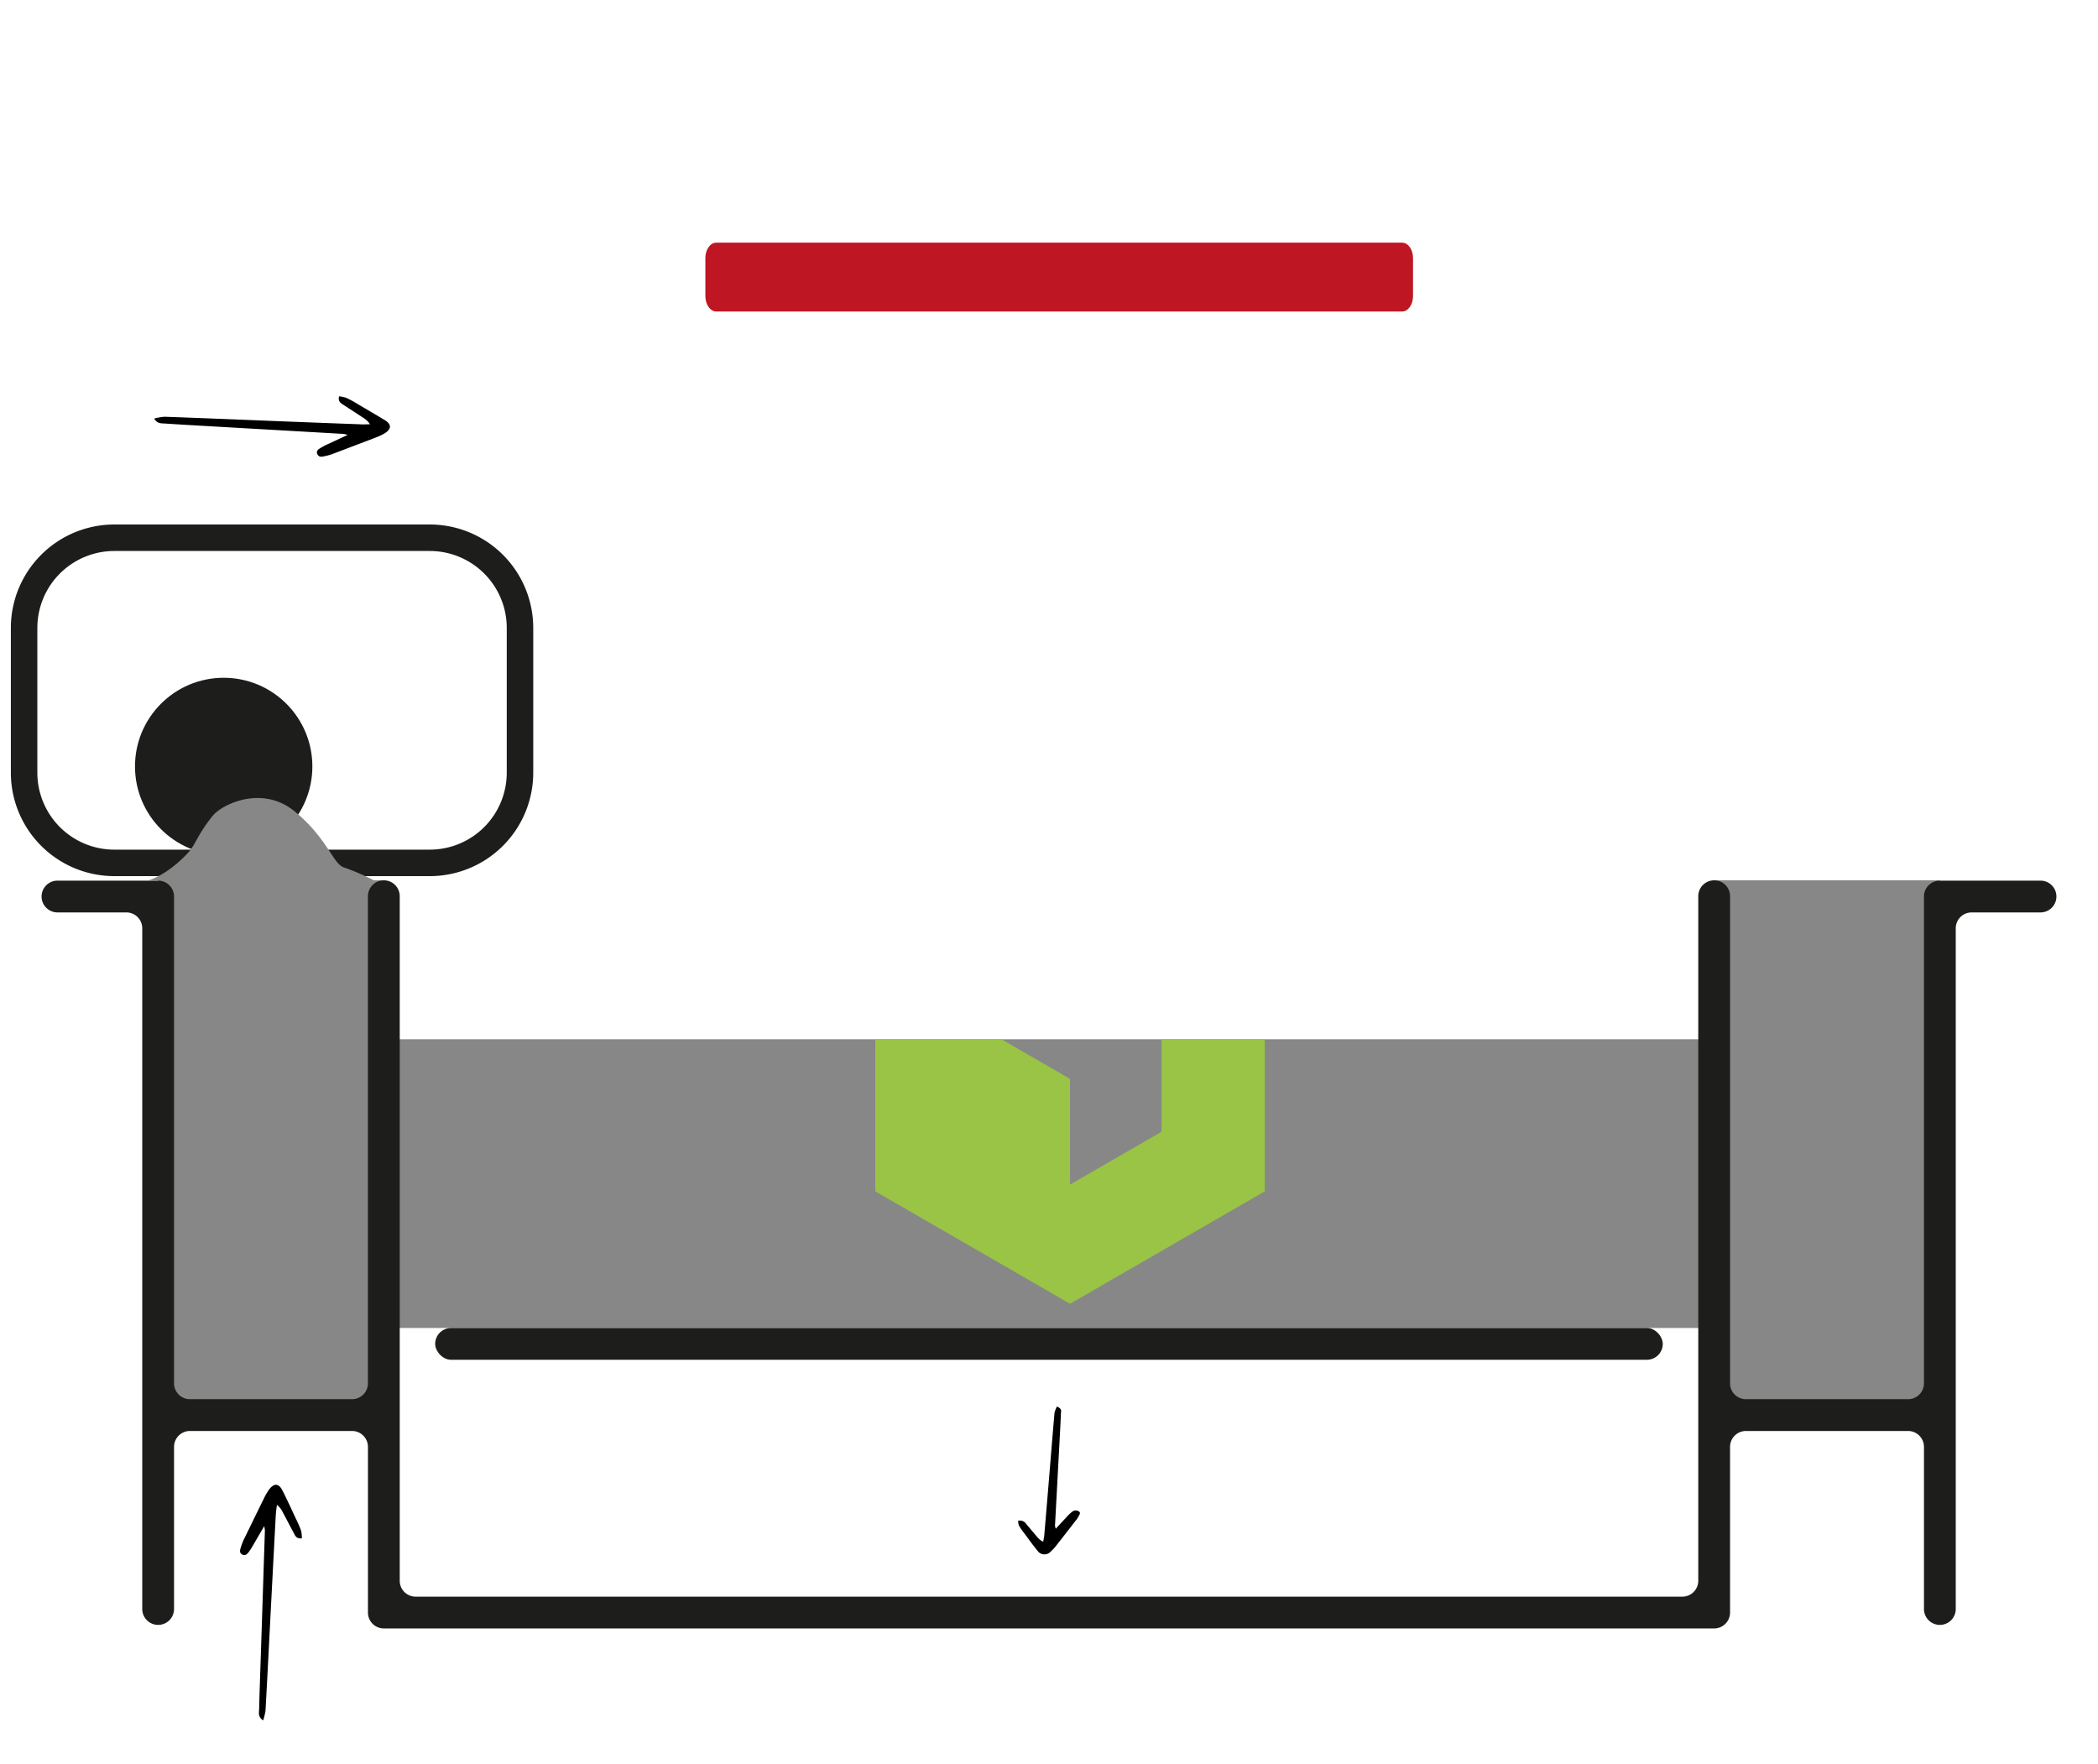 <svg id="Vrstva_1" data-name="Vrstva 1" xmlns="http://www.w3.org/2000/svg" viewBox="0 0 396 333"><defs><style>.cls-1{fill:#878787;}.cls-2{fill:#1d1d1b;}.cls-3{fill:#99c445;}.cls-4{fill:#be1622;}</style></defs><rect class="cls-1" x="73.91" y="196.16" width="252.02" height="54.5"/><rect class="cls-1" x="29.85" y="166.16" width="42.6" height="100.93"/><rect class="cls-1" x="323.55" y="166.16" width="42.6" height="100.93"/><path class="cls-2" d="M363.15,169.22V261.1a3,3,0,0,1-3,3h-30.6a3,3,0,0,1-3-3V169.16a3,3,0,0,0-3-3h0a3,3,0,0,0-3,3V298.37a3,3,0,0,1-3,3H78.45a3,3,0,0,1-3-3V169.16a3,3,0,0,0-3-3h0a3,3,0,0,0-3,3V261.1a3,3,0,0,1-3,3H35.85a3,3,0,0,1-3-3V169.22a3,3,0,0,0-3-3h-19a3,3,0,0,0-3,3h0a3,3,0,0,0,3,3h13a3,3,0,0,1,3,3V303.7a3,3,0,0,0,3,3h0a3,3,0,0,0,3-3V273.1a3,3,0,0,1,3-3h30.6a3,3,0,0,1,3,3v31.27a3,3,0,0,0,3,3h251.1a3,3,0,0,0,3-3V273.1a3,3,0,0,1,3-3h30.6a3,3,0,0,1,3,3v30.6a3,3,0,0,0,3,3h0a3,3,0,0,0,3-3V175.22a3,3,0,0,1,3-3h13a3,3,0,0,0,3-3h0a3,3,0,0,0-3-3h-19A3,3,0,0,0,363.15,169.22Z"/><rect class="cls-2" x="82.14" y="250.66" width="231.71" height="6" rx="3"/><polygon class="cls-3" points="219.25 196.16 219.25 213.62 201.97 223.59 201.97 203.64 189.03 196.16 165.21 196.16 165.21 224.87 201.97 246.09 238.73 224.87 238.73 196.16 219.25 196.16"/><path class="cls-4" d="M264.64,45.8H135.21c-1.15,0-2.07,1.3-2.07,2.9v7.2c0,1.6.92,2.9,2.07,2.9H264.64c1.14,0,2.07-1.3,2.07-2.9V48.7C266.71,47.1,265.78,45.8,264.64,45.8Z"/><circle class="cls-2" cx="42.22" cy="144.67" r="16.74"/><path d="M65.62,82.09,61.9,83.82a10.54,10.54,0,0,0-1.11.57c-.5.3-1.21.59-.89,1.32s1,.46,1.59.35a11.52,11.52,0,0,0,1.7-.53l7.51-2.86a11.39,11.39,0,0,0,1.94-.9c1.26-.8,1.29-1.67,0-2.47-1.65-1-3.37-2-5.07-3a22.09,22.09,0,0,0-2.19-1.2A6.47,6.47,0,0,0,64,74.81c-.23,1,.34,1.29.83,1.61,1.25.82,2.5,1.62,3.74,2.44a4,4,0,0,1,1.27,1.22c-.66,0-1.32.06-2,0q-7.5-.27-15-.57c-7.27-.29-14.53-.59-21.8-.85A11,11,0,0,0,29.1,79c.57,1,1.36.9,2,.94,3.57.24,7.14.43,10.71.64l23,1.32A6.13,6.13,0,0,1,65.62,82.09Z"/><path d="M199.28,288.54l2.06-2.22a7.06,7.06,0,0,1,.67-.67c.34-.29.7-.72,1.4-.48s.36.67.2,1a5.79,5.79,0,0,1-.69,1q-1.74,2.26-3.53,4.53a6.82,6.82,0,0,1-1.07,1.16,1.58,1.58,0,0,1-2.46-.12c-.9-1.09-1.7-2.22-2.53-3.34a11.27,11.27,0,0,1-1-1.44,2.76,2.76,0,0,1-.15-.91,1.41,1.41,0,0,1,1.53.61c.7.83,1.39,1.66,2.09,2.48a3.17,3.17,0,0,0,1.1.86c.07-.41.18-.82.21-1.23q.4-4.71.79-9.41c.38-4.56.74-9.12,1.14-13.67a4.69,4.69,0,0,1,.46-1.2c1,.42.77.9.75,1.31-.09,2.25-.22,4.49-.34,6.73l-.78,14.47A3,3,0,0,0,199.28,288.54Z"/><path d="M49.87,288.06l-2.06,3.54c-.21.36-.42.73-.66,1.06s-.7,1.15-1.41.77-.36-1.07-.2-1.62a10.73,10.73,0,0,1,.69-1.64c1.17-2.41,2.34-4.82,3.53-7.22a11.28,11.28,0,0,1,1.07-1.85c.91-1.18,1.78-1.13,2.46.19.9,1.74,1.7,3.54,2.54,5.32a24.33,24.33,0,0,1,1,2.29,6.29,6.29,0,0,1,.15,1.46c-1,.13-1.26-.46-1.53-1-.7-1.31-1.39-2.63-2.09-3.95a4,4,0,0,0-1.09-1.37c-.08.66-.18,1.31-.22,2q-.4,7.5-.79,15c-.38,7.26-.74,14.53-1.14,21.79a11.15,11.15,0,0,1-.45,1.9c-1-.66-.78-1.44-.76-2.09.09-3.58.22-7.15.34-10.73L50,288.84A6.9,6.9,0,0,0,49.87,288.06Z"/><path class="cls-2" d="M81.13,165.37H21.57A19.53,19.53,0,0,1,2.05,145.86V118.49A19.53,19.53,0,0,1,21.57,99H81.13a19.53,19.53,0,0,1,19.52,19.52v27.37A19.53,19.53,0,0,1,81.13,165.37ZM21.57,104A14.53,14.53,0,0,0,7.05,118.49v27.37a14.53,14.53,0,0,0,14.52,14.51H81.13a14.53,14.53,0,0,0,14.52-14.51V118.49A14.53,14.53,0,0,0,81.13,104Z"/><path class="cls-1" d="M28.06,166.16s3.52-.93,7.51-5.28c1.32-1.44,1.75-3.41,4.6-6.92,1.66-2.06,9.23-5.91,15.46-.8s7.23,10,9.35,10.59a43,43,0,0,1,5.68,2.47"/></svg>